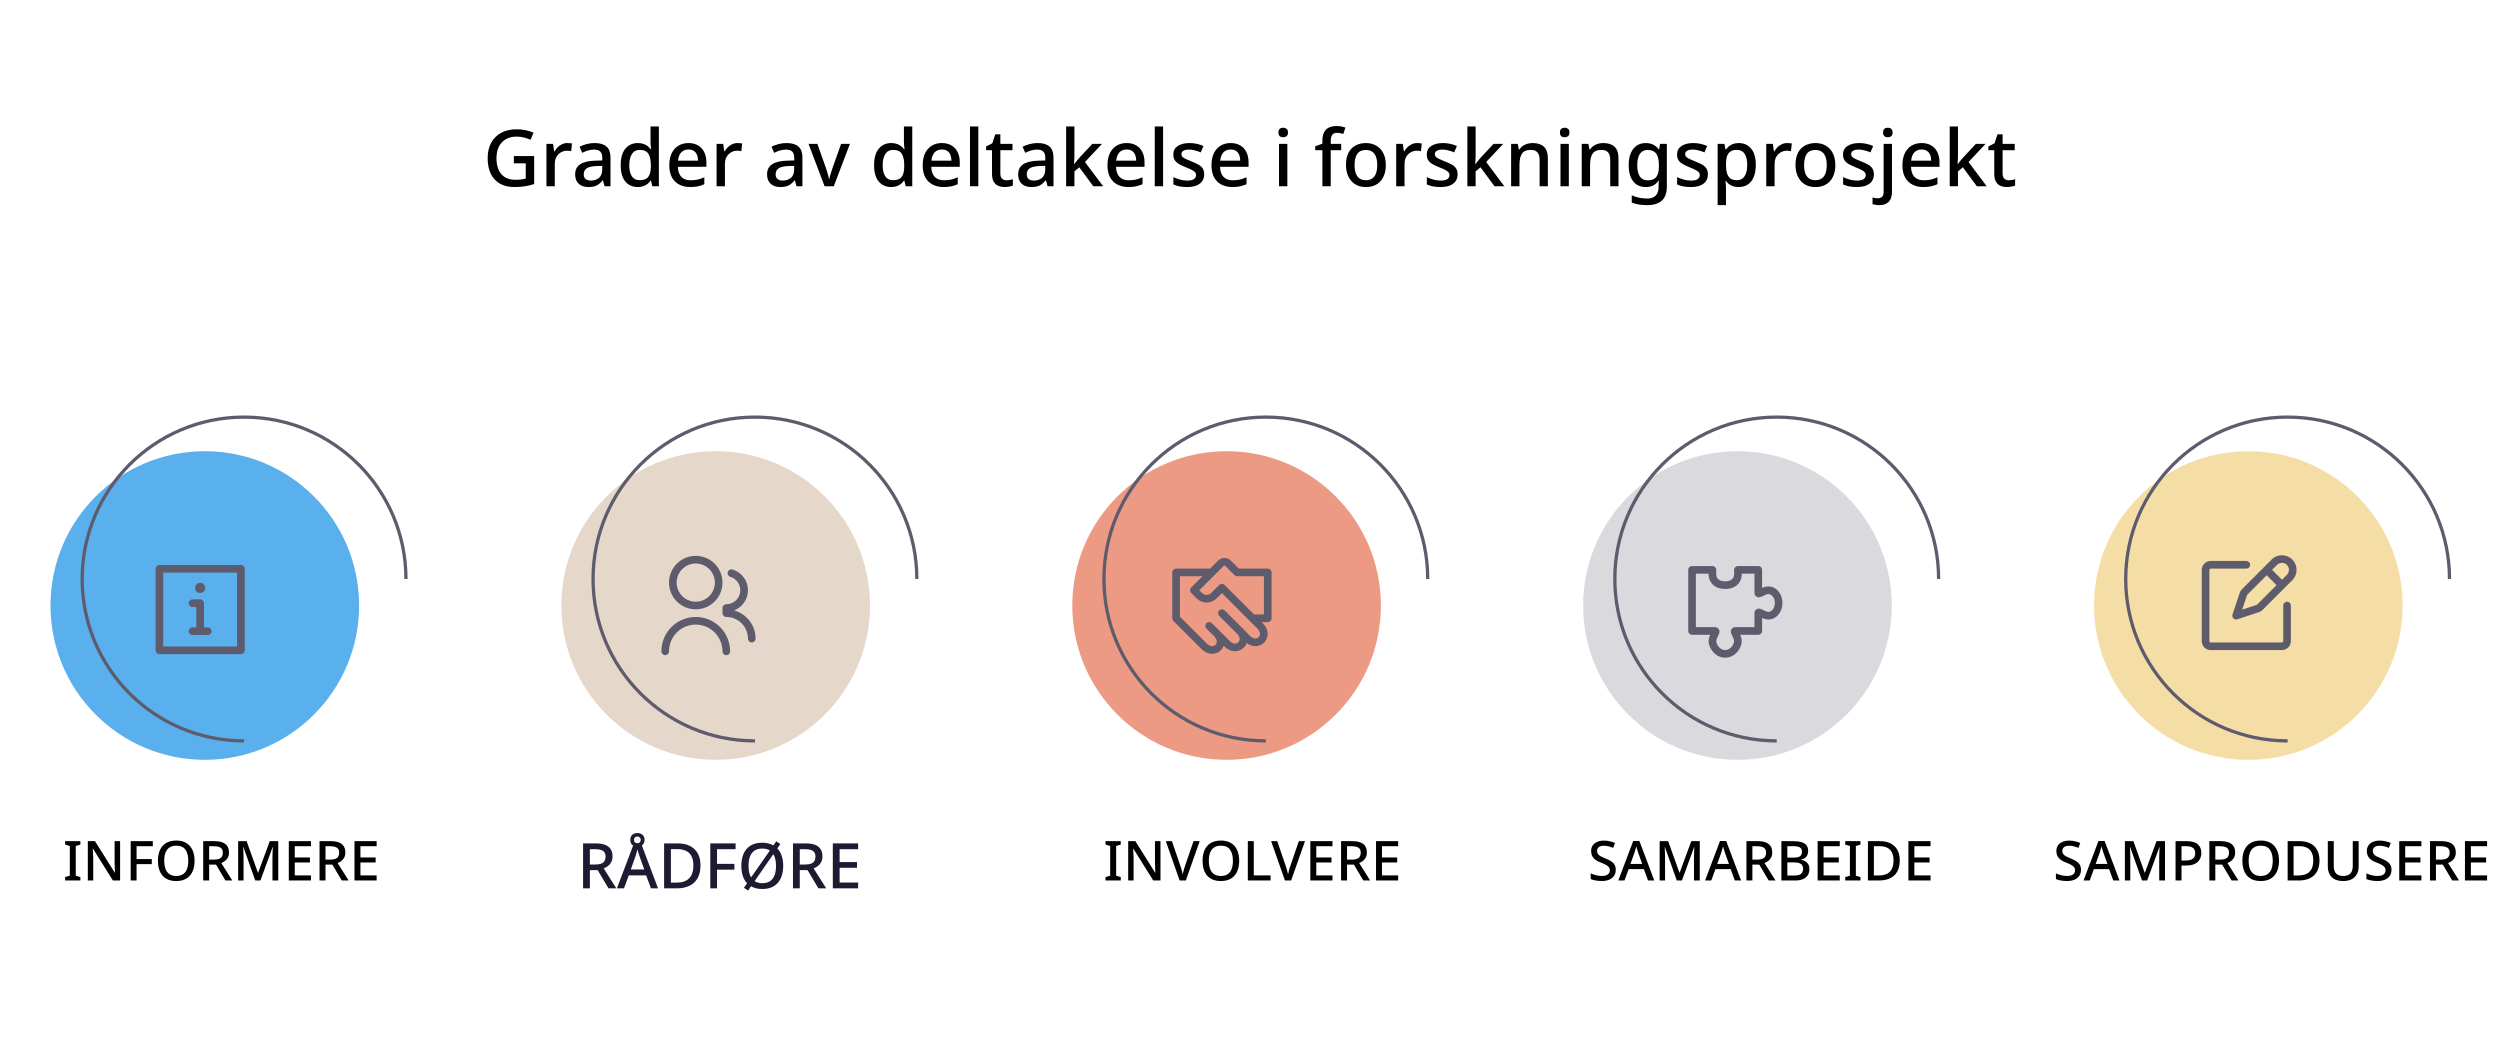 <svg width="953" height="401" viewBox="0 0 953 401" fill="none" xmlns="http://www.w3.org/2000/svg">
<path d="M195.884 59.48H203.624V70.16C202.484 70.54 201.314 70.82 200.114 71C198.934 71.2 197.584 71.3 196.064 71.3C193.884 71.3 192.034 70.86 190.514 69.98C189.014 69.1 187.864 67.84 187.064 66.2C186.284 64.56 185.894 62.59 185.894 60.29C185.894 58.05 186.334 56.11 187.214 54.47C188.094 52.83 189.354 51.56 190.994 50.66C192.654 49.74 194.664 49.28 197.024 49.28C198.204 49.28 199.334 49.4 200.414 49.64C201.494 49.86 202.494 50.17 203.414 50.57L202.244 53.27C201.504 52.93 200.674 52.65 199.754 52.43C198.854 52.19 197.904 52.07 196.904 52.07C195.324 52.07 193.954 52.41 192.794 53.09C191.654 53.75 190.774 54.7 190.154 55.94C189.554 57.16 189.254 58.62 189.254 60.32C189.254 61.92 189.504 63.34 190.004 64.58C190.504 65.82 191.294 66.79 192.374 67.49C193.454 68.19 194.864 68.54 196.604 68.54C197.184 68.54 197.694 68.52 198.134 68.48C198.574 68.42 198.974 68.36 199.334 68.3C199.714 68.22 200.074 68.15 200.414 68.09V62.27H195.884V59.48ZM216.286 54.53C216.566 54.53 216.876 54.55 217.216 54.59C217.556 54.61 217.836 54.64 218.056 54.68L217.726 57.65C217.506 57.59 217.246 57.54 216.946 57.5C216.646 57.46 216.366 57.44 216.106 57.44C215.506 57.44 214.926 57.56 214.366 57.8C213.826 58.02 213.336 58.35 212.896 58.79C212.456 59.21 212.106 59.73 211.846 60.35C211.606 60.97 211.486 61.68 211.486 62.48V71H208.306V54.83H210.826L211.246 57.71H211.366C211.706 57.13 212.116 56.6 212.596 56.12C213.076 55.64 213.626 55.26 214.246 54.98C214.866 54.68 215.546 54.53 216.286 54.53ZM226.659 54.53C228.699 54.53 230.219 54.98 231.219 55.88C232.219 56.76 232.719 58.15 232.719 60.05V71H230.469L229.839 68.75H229.719C229.259 69.33 228.779 69.81 228.279 70.19C227.799 70.57 227.239 70.85 226.599 71.03C225.979 71.21 225.219 71.3 224.319 71.3C223.359 71.3 222.489 71.13 221.709 70.79C220.949 70.43 220.349 69.89 219.909 69.17C219.469 68.43 219.249 67.51 219.249 66.41C219.249 64.77 219.869 63.52 221.109 62.66C222.369 61.8 224.279 61.33 226.839 61.25L229.599 61.16V60.26C229.599 59.06 229.329 58.22 228.789 57.74C228.249 57.26 227.489 57.02 226.509 57.02C225.669 57.02 224.869 57.14 224.109 57.38C223.349 57.62 222.629 57.91 221.949 58.25L220.929 55.94C221.689 55.54 222.559 55.21 223.539 54.95C224.539 54.67 225.579 54.53 226.659 54.53ZM227.409 63.29C225.569 63.37 224.289 63.68 223.569 64.22C222.869 64.74 222.519 65.48 222.519 66.44C222.519 67.28 222.769 67.89 223.269 68.27C223.789 68.65 224.439 68.84 225.219 68.84C226.479 68.84 227.519 68.49 228.339 67.79C229.159 67.09 229.569 66.04 229.569 64.64V63.23L227.409 63.29ZM243.09 71.3C241.15 71.3 239.58 70.6 238.38 69.2C237.2 67.8 236.61 65.72 236.61 62.96C236.61 60.18 237.21 58.08 238.41 56.66C239.61 55.24 241.19 54.53 243.15 54.53C243.97 54.53 244.68 54.64 245.28 54.86C245.9 55.06 246.43 55.34 246.87 55.7C247.33 56.06 247.72 56.46 248.04 56.9H248.22C248.18 56.62 248.13 56.22 248.07 55.7C248.01 55.16 247.98 54.68 247.98 54.26V48.2H251.16V71H248.67L248.13 68.84H247.98C247.68 69.3 247.3 69.72 246.84 70.1C246.4 70.46 245.87 70.75 245.25 70.97C244.63 71.19 243.91 71.3 243.09 71.3ZM243.84 68.69C245.4 68.69 246.5 68.26 247.14 67.4C247.78 66.52 248.1 65.21 248.1 63.47V62.99C248.1 61.09 247.79 59.64 247.17 58.64C246.57 57.64 245.45 57.14 243.81 57.14C242.51 57.14 241.53 57.67 240.87 58.73C240.21 59.77 239.88 61.2 239.88 63.02C239.88 64.84 240.21 66.24 240.87 67.22C241.53 68.2 242.52 68.69 243.84 68.69ZM262.429 54.53C263.849 54.53 265.069 54.83 266.089 55.43C267.109 56.01 267.889 56.85 268.429 57.95C268.989 59.05 269.269 60.35 269.269 61.85V63.59H258.409C258.449 65.25 258.879 66.52 259.699 67.4C260.539 68.28 261.709 68.72 263.209 68.72C264.249 68.72 265.169 68.63 265.969 68.45C266.789 68.25 267.629 67.96 268.489 67.58V70.22C267.689 70.58 266.869 70.85 266.029 71.03C265.209 71.21 264.229 71.3 263.089 71.3C261.529 71.3 260.149 70.99 258.949 70.37C257.749 69.75 256.809 68.83 256.129 67.61C255.469 66.37 255.139 64.85 255.139 63.05C255.139 61.23 255.439 59.69 256.039 58.43C256.659 57.17 257.509 56.21 258.589 55.55C259.689 54.87 260.969 54.53 262.429 54.53ZM262.429 56.99C261.289 56.99 260.369 57.36 259.669 58.1C258.989 58.84 258.589 59.89 258.469 61.25H266.089C266.089 60.41 265.959 59.67 265.699 59.03C265.439 58.39 265.039 57.89 264.499 57.53C263.959 57.17 263.269 56.99 262.429 56.99ZM281.142 54.53C281.422 54.53 281.732 54.55 282.072 54.59C282.412 54.61 282.692 54.64 282.912 54.68L282.582 57.65C282.362 57.59 282.102 57.54 281.802 57.5C281.502 57.46 281.222 57.44 280.962 57.44C280.362 57.44 279.782 57.56 279.222 57.8C278.682 58.02 278.192 58.35 277.752 58.79C277.312 59.21 276.962 59.73 276.702 60.35C276.462 60.97 276.342 61.68 276.342 62.48V71H273.162V54.83H275.682L276.102 57.71H276.222C276.562 57.13 276.972 56.6 277.452 56.12C277.932 55.64 278.482 55.26 279.102 54.98C279.722 54.68 280.402 54.53 281.142 54.53ZM299.819 54.53C301.859 54.53 303.379 54.98 304.379 55.88C305.379 56.76 305.879 58.15 305.879 60.05V71H303.629L302.999 68.75H302.879C302.419 69.33 301.939 69.81 301.439 70.19C300.959 70.57 300.399 70.85 299.759 71.03C299.139 71.21 298.379 71.3 297.479 71.3C296.519 71.3 295.649 71.13 294.869 70.79C294.109 70.43 293.509 69.89 293.069 69.17C292.629 68.43 292.409 67.51 292.409 66.41C292.409 64.77 293.029 63.52 294.269 62.66C295.529 61.8 297.439 61.33 299.999 61.25L302.759 61.16V60.26C302.759 59.06 302.489 58.22 301.949 57.74C301.409 57.26 300.649 57.02 299.669 57.02C298.829 57.02 298.029 57.14 297.269 57.38C296.509 57.62 295.789 57.91 295.109 58.25L294.089 55.94C294.849 55.54 295.719 55.21 296.699 54.95C297.699 54.67 298.739 54.53 299.819 54.53ZM300.569 63.29C298.729 63.37 297.449 63.68 296.729 64.22C296.029 64.74 295.679 65.48 295.679 66.44C295.679 67.28 295.929 67.89 296.429 68.27C296.949 68.65 297.599 68.84 298.379 68.84C299.639 68.84 300.679 68.49 301.499 67.79C302.319 67.09 302.729 66.04 302.729 64.64V63.23L300.569 63.29ZM314.331 71L308.211 54.83H311.571L314.931 64.28C315.071 64.68 315.211 65.13 315.351 65.63C315.511 66.13 315.651 66.61 315.771 67.07C315.891 67.53 315.971 67.93 316.011 68.27H316.131C316.191 67.93 316.281 67.53 316.401 67.07C316.541 66.59 316.691 66.11 316.851 65.63C317.011 65.13 317.151 64.68 317.271 64.28L320.631 54.83H323.991L317.841 71H314.331ZM339.685 71.3C337.745 71.3 336.175 70.6 334.975 69.2C333.795 67.8 333.205 65.72 333.205 62.96C333.205 60.18 333.805 58.08 335.005 56.66C336.205 55.24 337.785 54.53 339.745 54.53C340.565 54.53 341.275 54.64 341.875 54.86C342.495 55.06 343.025 55.34 343.465 55.7C343.925 56.06 344.315 56.46 344.635 56.9H344.815C344.775 56.62 344.725 56.22 344.665 55.7C344.605 55.16 344.575 54.68 344.575 54.26V48.2H347.755V71H345.265L344.725 68.84H344.575C344.275 69.3 343.895 69.72 343.435 70.1C342.995 70.46 342.465 70.75 341.845 70.97C341.225 71.19 340.505 71.3 339.685 71.3ZM340.435 68.69C341.995 68.69 343.095 68.26 343.735 67.4C344.375 66.52 344.695 65.21 344.695 63.47V62.99C344.695 61.09 344.385 59.64 343.765 58.64C343.165 57.64 342.045 57.14 340.405 57.14C339.105 57.14 338.125 57.67 337.465 58.73C336.805 59.77 336.475 61.2 336.475 63.02C336.475 64.84 336.805 66.24 337.465 67.22C338.125 68.2 339.115 68.69 340.435 68.69ZM359.023 54.53C360.443 54.53 361.663 54.83 362.683 55.43C363.703 56.01 364.483 56.85 365.023 57.95C365.583 59.05 365.863 60.35 365.863 61.85V63.59H355.003C355.043 65.25 355.473 66.52 356.293 67.4C357.133 68.28 358.303 68.72 359.803 68.72C360.843 68.72 361.763 68.63 362.563 68.45C363.383 68.25 364.223 67.96 365.083 67.58V70.22C364.283 70.58 363.463 70.85 362.623 71.03C361.803 71.21 360.823 71.3 359.683 71.3C358.123 71.3 356.743 70.99 355.543 70.37C354.343 69.75 353.403 68.83 352.723 67.61C352.063 66.37 351.733 64.85 351.733 63.05C351.733 61.23 352.033 59.69 352.633 58.43C353.253 57.17 354.103 56.21 355.183 55.55C356.283 54.87 357.563 54.53 359.023 54.53ZM359.023 56.99C357.883 56.99 356.963 57.36 356.263 58.1C355.583 58.84 355.183 59.89 355.063 61.25H362.683C362.683 60.41 362.553 59.67 362.293 59.03C362.033 58.39 361.633 57.89 361.093 57.53C360.553 57.17 359.863 56.99 359.023 56.99ZM372.936 71H369.756V48.2H372.936V71ZM383.675 68.72C384.095 68.72 384.525 68.68 384.965 68.6C385.405 68.52 385.785 68.43 386.105 68.33V70.73C385.765 70.89 385.305 71.02 384.725 71.12C384.145 71.24 383.565 71.3 382.985 71.3C382.105 71.3 381.295 71.15 380.555 70.85C379.835 70.55 379.255 70.03 378.815 69.29C378.375 68.55 378.155 67.52 378.155 66.2V57.26H375.905V55.82L378.275 54.62L379.385 51.2H381.335V54.83H385.955V57.26H381.335V66.14C381.335 67.02 381.545 67.67 381.965 68.09C382.405 68.51 382.975 68.72 383.675 68.72ZM395.534 54.53C397.574 54.53 399.094 54.98 400.094 55.88C401.094 56.76 401.594 58.15 401.594 60.05V71H399.344L398.714 68.75H398.594C398.134 69.33 397.654 69.81 397.154 70.19C396.674 70.57 396.114 70.85 395.474 71.03C394.854 71.21 394.094 71.3 393.194 71.3C392.234 71.3 391.364 71.13 390.584 70.79C389.824 70.43 389.224 69.89 388.784 69.17C388.344 68.43 388.124 67.51 388.124 66.41C388.124 64.77 388.744 63.52 389.984 62.66C391.244 61.8 393.154 61.33 395.714 61.25L398.474 61.16V60.26C398.474 59.06 398.204 58.22 397.664 57.74C397.124 57.26 396.364 57.02 395.384 57.02C394.544 57.02 393.744 57.14 392.984 57.38C392.224 57.62 391.504 57.91 390.824 58.25L389.804 55.94C390.564 55.54 391.434 55.21 392.414 54.95C393.414 54.67 394.454 54.53 395.534 54.53ZM396.284 63.29C394.444 63.37 393.164 63.68 392.444 64.22C391.744 64.74 391.394 65.48 391.394 66.44C391.394 67.28 391.644 67.89 392.144 68.27C392.664 68.65 393.314 68.84 394.094 68.84C395.354 68.84 396.394 68.49 397.214 67.79C398.034 67.09 398.444 66.04 398.444 64.64V63.23L396.284 63.29ZM409.566 59.6C409.566 60.02 409.546 60.5 409.506 61.04C409.486 61.58 409.456 62.08 409.416 62.54H409.506C409.666 62.34 409.856 62.1 410.076 61.82C410.316 61.52 410.556 61.22 410.796 60.92C411.036 60.62 411.256 60.36 411.456 60.14L416.406 54.83H420.096L413.586 61.76L420.516 71H416.766L411.426 63.77L409.566 65.33V71H406.416V48.2H409.566V59.6ZM429.459 54.53C430.879 54.53 432.099 54.83 433.119 55.43C434.139 56.01 434.919 56.85 435.459 57.95C436.019 59.05 436.299 60.35 436.299 61.85V63.59H425.439C425.479 65.25 425.909 66.52 426.729 67.4C427.569 68.28 428.739 68.72 430.239 68.72C431.279 68.72 432.199 68.63 432.999 68.45C433.819 68.25 434.659 67.96 435.519 67.58V70.22C434.719 70.58 433.899 70.85 433.059 71.03C432.239 71.21 431.259 71.3 430.119 71.3C428.559 71.3 427.179 70.99 425.979 70.37C424.779 69.75 423.839 68.83 423.159 67.61C422.499 66.37 422.169 64.85 422.169 63.05C422.169 61.23 422.469 59.69 423.069 58.43C423.689 57.17 424.539 56.21 425.619 55.55C426.719 54.87 427.999 54.53 429.459 54.53ZM429.459 56.99C428.319 56.99 427.399 57.36 426.699 58.1C426.019 58.84 425.619 59.89 425.499 61.25H433.119C433.119 60.41 432.989 59.67 432.729 59.03C432.469 58.39 432.069 57.89 431.529 57.53C430.989 57.17 430.299 56.99 429.459 56.99ZM443.372 71H440.192V48.2H443.372V71ZM459.03 66.44C459.03 67.5 458.77 68.39 458.25 69.11C457.73 69.83 456.98 70.38 456 70.76C455.02 71.12 453.84 71.3 452.46 71.3C451.32 71.3 450.34 71.21 449.52 71.03C448.72 70.87 447.98 70.63 447.3 70.31V67.52C448.02 67.86 448.85 68.17 449.79 68.45C450.73 68.71 451.65 68.84 452.55 68.84C453.75 68.84 454.61 68.65 455.13 68.27C455.67 67.89 455.94 67.38 455.94 66.74C455.94 66.38 455.84 66.06 455.64 65.78C455.44 65.48 455.06 65.18 454.5 64.88C453.96 64.56 453.16 64.2 452.1 63.8C451.08 63.38 450.21 62.97 449.49 62.57C448.77 62.15 448.22 61.66 447.84 61.1C447.46 60.52 447.27 59.78 447.27 58.88C447.27 57.48 447.83 56.41 448.95 55.67C450.09 54.91 451.59 54.53 453.45 54.53C454.43 54.53 455.35 54.63 456.21 54.83C457.09 55.01 457.94 55.29 458.76 55.67L457.71 58.1C457.25 57.88 456.77 57.7 456.27 57.56C455.79 57.4 455.3 57.27 454.8 57.17C454.32 57.07 453.82 57.02 453.3 57.02C452.34 57.02 451.61 57.17 451.11 57.47C450.61 57.77 450.36 58.19 450.36 58.73C450.36 59.11 450.47 59.44 450.69 59.72C450.93 60 451.34 60.28 451.92 60.56C452.5 60.84 453.29 61.18 454.29 61.58C455.29 61.96 456.14 62.35 456.84 62.75C457.56 63.15 458.1 63.64 458.46 64.22C458.84 64.8 459.03 65.54 459.03 66.44ZM469.107 54.53C470.527 54.53 471.747 54.83 472.767 55.43C473.787 56.01 474.567 56.85 475.107 57.95C475.667 59.05 475.947 60.35 475.947 61.85V63.59H465.087C465.127 65.25 465.557 66.52 466.377 67.4C467.217 68.28 468.387 68.72 469.887 68.72C470.927 68.72 471.847 68.63 472.647 68.45C473.467 68.25 474.307 67.96 475.167 67.58V70.22C474.367 70.58 473.547 70.85 472.707 71.03C471.887 71.21 470.907 71.3 469.767 71.3C468.207 71.3 466.827 70.99 465.627 70.37C464.427 69.75 463.487 68.83 462.807 67.61C462.147 66.37 461.817 64.85 461.817 63.05C461.817 61.23 462.117 59.69 462.717 58.43C463.337 57.17 464.187 56.21 465.267 55.55C466.367 54.87 467.647 54.53 469.107 54.53ZM469.107 56.99C467.967 56.99 467.047 57.36 466.347 58.1C465.667 58.84 465.267 59.89 465.147 61.25H472.767C472.767 60.41 472.637 59.67 472.377 59.03C472.117 58.39 471.717 57.89 471.177 57.53C470.637 57.17 469.947 56.99 469.107 56.99ZM490.738 54.83V71H487.558V54.83H490.738ZM489.178 48.68C489.658 48.68 490.078 48.82 490.438 49.1C490.798 49.38 490.978 49.85 490.978 50.51C490.978 51.15 490.798 51.62 490.438 51.92C490.078 52.2 489.658 52.34 489.178 52.34C488.658 52.34 488.218 52.2 487.858 51.92C487.518 51.62 487.348 51.15 487.348 50.51C487.348 49.85 487.518 49.38 487.858 49.1C488.218 48.82 488.658 48.68 489.178 48.68ZM511.264 57.26H507.274V71H504.094V57.26H501.364V55.76L504.094 54.77V53.75C504.094 52.37 504.304 51.27 504.724 50.45C505.164 49.61 505.784 49 506.584 48.62C507.384 48.24 508.354 48.05 509.494 48.05C510.194 48.05 510.834 48.11 511.414 48.23C511.994 48.35 512.484 48.48 512.884 48.62L512.074 51.05C511.754 50.95 511.384 50.86 510.964 50.78C510.544 50.68 510.104 50.63 509.644 50.63C508.844 50.63 508.244 50.89 507.844 51.41C507.464 51.93 507.274 52.72 507.274 53.78V54.83H511.264V57.26ZM528.272 62.9C528.272 64.24 528.092 65.43 527.732 66.47C527.372 67.51 526.862 68.39 526.202 69.11C525.542 69.83 524.742 70.38 523.802 70.76C522.862 71.12 521.802 71.3 520.622 71.3C519.542 71.3 518.542 71.12 517.622 70.76C516.702 70.38 515.902 69.83 515.222 69.11C514.562 68.39 514.042 67.51 513.662 66.47C513.282 65.43 513.092 64.23 513.092 62.87C513.092 61.09 513.392 59.58 513.992 58.34C514.612 57.1 515.492 56.16 516.632 55.52C517.792 54.86 519.152 54.53 520.712 54.53C522.192 54.53 523.492 54.86 524.612 55.52C525.752 56.16 526.642 57.1 527.282 58.34C527.942 59.58 528.272 61.1 528.272 62.9ZM516.362 62.9C516.362 64.1 516.512 65.14 516.812 66.02C517.112 66.88 517.582 67.54 518.222 68C518.862 68.46 519.682 68.69 520.682 68.69C521.682 68.69 522.502 68.46 523.142 68C523.782 67.54 524.252 66.88 524.552 66.02C524.852 65.14 525.002 64.1 525.002 62.9C525.002 61.66 524.842 60.62 524.522 59.78C524.222 58.94 523.752 58.3 523.112 57.86C522.492 57.4 521.672 57.17 520.652 57.17C519.152 57.17 518.062 57.67 517.382 58.67C516.702 59.67 516.362 61.08 516.362 62.9ZM540.208 54.53C540.488 54.53 540.798 54.55 541.138 54.59C541.478 54.61 541.758 54.64 541.978 54.68L541.648 57.65C541.428 57.59 541.168 57.54 540.868 57.5C540.568 57.46 540.288 57.44 540.028 57.44C539.428 57.44 538.848 57.56 538.288 57.8C537.748 58.02 537.258 58.35 536.818 58.79C536.378 59.21 536.028 59.73 535.768 60.35C535.528 60.97 535.408 61.68 535.408 62.48V71H532.228V54.83H534.748L535.168 57.71H535.288C535.628 57.13 536.038 56.6 536.518 56.12C536.998 55.64 537.548 55.26 538.168 54.98C538.788 54.68 539.468 54.53 540.208 54.53ZM555.637 66.44C555.637 67.5 555.377 68.39 554.857 69.11C554.337 69.83 553.587 70.38 552.607 70.76C551.627 71.12 550.447 71.3 549.067 71.3C547.927 71.3 546.947 71.21 546.127 71.03C545.327 70.87 544.587 70.63 543.907 70.31V67.52C544.627 67.86 545.457 68.17 546.397 68.45C547.337 68.71 548.257 68.84 549.157 68.84C550.357 68.84 551.217 68.65 551.737 68.27C552.277 67.89 552.547 67.38 552.547 66.74C552.547 66.38 552.447 66.06 552.247 65.78C552.047 65.48 551.667 65.18 551.107 64.88C550.567 64.56 549.767 64.2 548.707 63.8C547.687 63.38 546.817 62.97 546.097 62.57C545.377 62.15 544.827 61.66 544.447 61.1C544.067 60.52 543.877 59.78 543.877 58.88C543.877 57.48 544.437 56.41 545.557 55.67C546.697 54.91 548.197 54.53 550.057 54.53C551.037 54.53 551.957 54.63 552.817 54.83C553.697 55.01 554.547 55.29 555.367 55.67L554.317 58.1C553.857 57.88 553.377 57.7 552.877 57.56C552.397 57.4 551.907 57.27 551.407 57.17C550.927 57.07 550.427 57.02 549.907 57.02C548.947 57.02 548.217 57.17 547.717 57.47C547.217 57.77 546.967 58.19 546.967 58.73C546.967 59.11 547.077 59.44 547.297 59.72C547.537 60 547.947 60.28 548.527 60.56C549.107 60.84 549.897 61.18 550.897 61.58C551.897 61.96 552.747 62.35 553.447 62.75C554.167 63.15 554.707 63.64 555.067 64.22C555.447 64.8 555.637 65.54 555.637 66.44ZM562.504 59.6C562.504 60.02 562.484 60.5 562.444 61.04C562.424 61.58 562.394 62.08 562.354 62.54H562.444C562.604 62.34 562.794 62.1 563.014 61.82C563.254 61.52 563.494 61.22 563.734 60.92C563.974 60.62 564.194 60.36 564.394 60.14L569.344 54.83H573.034L566.524 61.76L573.454 71H569.704L564.364 63.77L562.504 65.33V71H559.354V48.2H562.504V59.6ZM584.227 54.53C586.107 54.53 587.547 55 588.547 55.94C589.547 56.88 590.047 58.39 590.047 60.47V71H586.897V60.92C586.897 59.66 586.627 58.72 586.087 58.1C585.567 57.46 584.727 57.14 583.567 57.14C581.927 57.14 580.787 57.63 580.147 58.61C579.527 59.59 579.217 61 579.217 62.84V71H576.037V54.83H578.557L579.007 56.99H579.187C579.547 56.43 579.987 55.97 580.507 55.61C581.027 55.25 581.607 54.98 582.247 54.8C582.887 54.62 583.547 54.53 584.227 54.53ZM598.038 54.83V71H594.858V54.83H598.038ZM596.478 48.68C596.958 48.68 597.378 48.82 597.738 49.1C598.098 49.38 598.278 49.85 598.278 50.51C598.278 51.15 598.098 51.62 597.738 51.92C597.378 52.2 596.958 52.34 596.478 52.34C595.958 52.34 595.518 52.2 595.158 51.92C594.818 51.62 594.648 51.15 594.648 50.51C594.648 49.85 594.818 49.38 595.158 49.1C595.518 48.82 595.958 48.68 596.478 48.68ZM611.147 54.53C613.027 54.53 614.467 55 615.467 55.94C616.467 56.88 616.967 58.39 616.967 60.47V71H613.817V60.92C613.817 59.66 613.547 58.72 613.007 58.1C612.487 57.46 611.647 57.14 610.487 57.14C608.847 57.14 607.707 57.63 607.067 58.61C606.447 59.59 606.137 61 606.137 62.84V71H602.957V54.83H605.477L605.927 56.99H606.107C606.467 56.43 606.907 55.97 607.427 55.61C607.947 55.25 608.527 54.98 609.167 54.8C609.807 54.62 610.467 54.53 611.147 54.53ZM627.358 54.53C628.398 54.53 629.338 54.73 630.178 55.13C631.018 55.53 631.728 56.14 632.308 56.96H632.458L632.818 54.83H635.398V71.21C635.398 72.73 635.128 74.01 634.588 75.05C634.048 76.09 633.218 76.87 632.098 77.39C630.998 77.93 629.608 78.2 627.928 78.2C626.768 78.2 625.698 78.12 624.718 77.96C623.738 77.8 622.838 77.55 622.018 77.21V74.42C622.598 74.7 623.208 74.93 623.848 75.11C624.488 75.31 625.168 75.45 625.888 75.53C626.608 75.63 627.348 75.68 628.108 75.68C629.428 75.68 630.448 75.3 631.168 74.54C631.888 73.8 632.248 72.75 632.248 71.39V70.85C632.248 70.59 632.258 70.25 632.278 69.83C632.298 69.39 632.318 69.07 632.338 68.87H632.218C631.658 69.71 630.968 70.33 630.148 70.73C629.348 71.11 628.418 71.3 627.358 71.3C625.318 71.3 623.718 70.57 622.558 69.11C621.418 67.63 620.848 65.58 620.848 62.96C620.848 61.2 621.108 59.7 621.628 58.46C622.148 57.2 622.888 56.23 623.848 55.55C624.828 54.87 625.998 54.53 627.358 54.53ZM628.018 57.17C627.178 57.17 626.468 57.4 625.888 57.86C625.308 58.3 624.868 58.95 624.568 59.81C624.268 60.67 624.118 61.73 624.118 62.99C624.118 64.87 624.448 66.3 625.108 67.28C625.788 68.26 626.778 68.75 628.078 68.75C628.838 68.75 629.478 68.65 629.998 68.45C630.538 68.25 630.978 67.94 631.318 67.52C631.678 67.1 631.938 66.57 632.098 65.93C632.278 65.27 632.368 64.48 632.368 63.56V62.96C632.368 61.58 632.208 60.47 631.888 59.63C631.588 58.77 631.118 58.15 630.478 57.77C629.838 57.37 629.018 57.17 628.018 57.17ZM651.047 66.44C651.047 67.5 650.787 68.39 650.267 69.11C649.747 69.83 648.997 70.38 648.017 70.76C647.037 71.12 645.857 71.3 644.477 71.3C643.337 71.3 642.357 71.21 641.537 71.03C640.737 70.87 639.997 70.63 639.317 70.31V67.52C640.037 67.86 640.867 68.17 641.807 68.45C642.747 68.71 643.667 68.84 644.567 68.84C645.767 68.84 646.627 68.65 647.147 68.27C647.687 67.89 647.957 67.38 647.957 66.74C647.957 66.38 647.857 66.06 647.657 65.78C647.457 65.48 647.077 65.18 646.517 64.88C645.977 64.56 645.177 64.2 644.117 63.8C643.097 63.38 642.227 62.97 641.507 62.57C640.787 62.15 640.237 61.66 639.857 61.1C639.477 60.52 639.287 59.78 639.287 58.88C639.287 57.48 639.847 56.41 640.967 55.67C642.107 54.91 643.607 54.53 645.467 54.53C646.447 54.53 647.367 54.63 648.227 54.83C649.107 55.01 649.957 55.29 650.777 55.67L649.727 58.1C649.267 57.88 648.787 57.7 648.287 57.56C647.807 57.4 647.317 57.27 646.817 57.17C646.337 57.07 645.837 57.02 645.317 57.02C644.357 57.02 643.627 57.17 643.127 57.47C642.627 57.77 642.377 58.19 642.377 58.73C642.377 59.11 642.487 59.44 642.707 59.72C642.947 60 643.357 60.28 643.937 60.56C644.517 60.84 645.307 61.18 646.307 61.58C647.307 61.96 648.157 62.35 648.857 62.75C649.577 63.15 650.117 63.64 650.477 64.22C650.857 64.8 651.047 65.54 651.047 66.44ZM662.833 54.53C664.773 54.53 666.333 55.23 667.513 56.63C668.713 58.03 669.313 60.12 669.313 62.9C669.313 64.72 669.043 66.26 668.503 67.52C667.963 68.78 667.203 69.73 666.223 70.37C665.243 70.99 664.103 71.3 662.803 71.3C661.983 71.3 661.263 71.2 660.643 71C660.023 70.78 659.493 70.5 659.053 70.16C658.633 69.8 658.263 69.42 657.943 69.02H657.733C657.793 69.38 657.843 69.81 657.883 70.31C657.923 70.79 657.943 71.22 657.943 71.6V78.2H654.763V54.83H657.343L657.793 56.99H657.943C658.263 56.55 658.643 56.14 659.083 55.76C659.523 55.38 660.053 55.08 660.673 54.86C661.293 54.64 662.013 54.53 662.833 54.53ZM662.083 57.14C661.083 57.14 660.283 57.34 659.683 57.74C659.083 58.12 658.643 58.7 658.363 59.48C658.103 60.24 657.963 61.21 657.943 62.39V62.87C657.943 64.11 658.073 65.17 658.333 66.05C658.593 66.91 659.023 67.57 659.623 68.03C660.243 68.47 661.083 68.69 662.143 68.69C663.043 68.69 663.773 68.45 664.333 67.97C664.913 67.47 665.343 66.78 665.623 65.9C665.903 65.02 666.043 64 666.043 62.84C666.043 61.08 665.723 59.69 665.083 58.67C664.443 57.65 663.443 57.14 662.083 57.14ZM681.272 54.53C681.552 54.53 681.862 54.55 682.202 54.59C682.542 54.61 682.822 54.64 683.042 54.68L682.712 57.65C682.492 57.59 682.232 57.54 681.932 57.5C681.632 57.46 681.352 57.44 681.092 57.44C680.492 57.44 679.912 57.56 679.352 57.8C678.812 58.02 678.322 58.35 677.882 58.79C677.442 59.21 677.092 59.73 676.832 60.35C676.592 60.97 676.472 61.68 676.472 62.48V71H673.292V54.83H675.812L676.232 57.71H676.352C676.692 57.13 677.102 56.6 677.582 56.12C678.062 55.64 678.612 55.26 679.232 54.98C679.852 54.68 680.532 54.53 681.272 54.53ZM699.625 62.9C699.625 64.24 699.445 65.43 699.085 66.47C698.725 67.51 698.215 68.39 697.555 69.11C696.895 69.83 696.095 70.38 695.155 70.76C694.215 71.12 693.155 71.3 691.975 71.3C690.895 71.3 689.895 71.12 688.975 70.76C688.055 70.38 687.255 69.83 686.575 69.11C685.915 68.39 685.395 67.51 685.015 66.47C684.635 65.43 684.445 64.23 684.445 62.87C684.445 61.09 684.745 59.58 685.345 58.34C685.965 57.1 686.845 56.16 687.985 55.52C689.145 54.86 690.505 54.53 692.065 54.53C693.545 54.53 694.845 54.86 695.965 55.52C697.105 56.16 697.995 57.1 698.635 58.34C699.295 59.58 699.625 61.1 699.625 62.9ZM687.715 62.9C687.715 64.1 687.865 65.14 688.165 66.02C688.465 66.88 688.935 67.54 689.575 68C690.215 68.46 691.035 68.69 692.035 68.69C693.035 68.69 693.855 68.46 694.495 68C695.135 67.54 695.605 66.88 695.905 66.02C696.205 65.14 696.355 64.1 696.355 62.9C696.355 61.66 696.195 60.62 695.875 59.78C695.575 58.94 695.105 58.3 694.465 57.86C693.845 57.4 693.025 57.17 692.005 57.17C690.505 57.17 689.415 57.67 688.735 58.67C688.055 59.67 687.715 61.08 687.715 62.9ZM714.321 66.44C714.321 67.5 714.061 68.39 713.541 69.11C713.021 69.83 712.271 70.38 711.291 70.76C710.311 71.12 709.131 71.3 707.751 71.3C706.611 71.3 705.631 71.21 704.811 71.03C704.011 70.87 703.271 70.63 702.591 70.31V67.52C703.311 67.86 704.141 68.17 705.081 68.45C706.021 68.71 706.941 68.84 707.841 68.84C709.041 68.84 709.901 68.65 710.421 68.27C710.961 67.89 711.231 67.38 711.231 66.74C711.231 66.38 711.131 66.06 710.931 65.78C710.731 65.48 710.351 65.18 709.791 64.88C709.251 64.56 708.451 64.2 707.391 63.8C706.371 63.38 705.501 62.97 704.781 62.57C704.061 62.15 703.511 61.66 703.131 61.1C702.751 60.52 702.561 59.78 702.561 58.88C702.561 57.48 703.121 56.41 704.241 55.67C705.381 54.91 706.881 54.53 708.741 54.53C709.721 54.53 710.641 54.63 711.501 54.83C712.381 55.01 713.231 55.29 714.051 55.67L713.001 58.1C712.541 57.88 712.061 57.7 711.561 57.56C711.081 57.4 710.591 57.27 710.091 57.17C709.611 57.07 709.111 57.02 708.591 57.02C707.631 57.02 706.901 57.17 706.401 57.47C705.901 57.77 705.651 58.19 705.651 58.73C705.651 59.11 705.761 59.44 705.981 59.72C706.221 60 706.631 60.28 707.211 60.56C707.791 60.84 708.581 61.18 709.581 61.58C710.581 61.96 711.431 62.35 712.131 62.75C712.851 63.15 713.391 63.64 713.751 64.22C714.131 64.8 714.321 65.54 714.321 66.44ZM716.327 78.2C715.827 78.2 715.367 78.16 714.947 78.08C714.507 78.02 714.127 77.94 713.807 77.84V75.29C714.127 75.37 714.447 75.44 714.767 75.5C715.087 75.56 715.447 75.59 715.847 75.59C716.467 75.59 716.987 75.41 717.407 75.05C717.827 74.71 718.037 74.05 718.037 73.07V54.83H721.217V73.22C721.217 74.22 721.047 75.09 720.707 75.83C720.367 76.59 719.837 77.17 719.117 77.57C718.417 77.99 717.487 78.2 716.327 78.2ZM717.827 50.51C717.827 49.85 717.997 49.38 718.337 49.1C718.697 48.82 719.137 48.68 719.657 48.68C720.137 48.68 720.557 48.82 720.917 49.1C721.277 49.38 721.457 49.85 721.457 50.51C721.457 51.15 721.277 51.62 720.917 51.92C720.557 52.2 720.137 52.34 719.657 52.34C719.137 52.34 718.697 52.2 718.337 51.92C717.997 51.62 717.827 51.15 717.827 50.51ZM732.496 54.53C733.916 54.53 735.136 54.83 736.156 55.43C737.176 56.01 737.956 56.85 738.496 57.95C739.056 59.05 739.336 60.35 739.336 61.85V63.59H728.476C728.516 65.25 728.946 66.52 729.766 67.4C730.606 68.28 731.776 68.72 733.276 68.72C734.316 68.72 735.236 68.63 736.036 68.45C736.856 68.25 737.696 67.96 738.556 67.58V70.22C737.756 70.58 736.936 70.85 736.096 71.03C735.276 71.21 734.296 71.3 733.156 71.3C731.596 71.3 730.216 70.99 729.016 70.37C727.816 69.75 726.876 68.83 726.196 67.61C725.536 66.37 725.206 64.85 725.206 63.05C725.206 61.23 725.506 59.69 726.106 58.43C726.726 57.17 727.576 56.21 728.656 55.55C729.756 54.87 731.036 54.53 732.496 54.53ZM732.496 56.99C731.356 56.99 730.436 57.36 729.736 58.1C729.056 58.84 728.656 59.89 728.536 61.25H736.156C736.156 60.41 736.026 59.67 735.766 59.03C735.506 58.39 735.106 57.89 734.566 57.53C734.026 57.17 733.336 56.99 732.496 56.99ZM746.379 59.6C746.379 60.02 746.359 60.5 746.319 61.04C746.299 61.58 746.269 62.08 746.229 62.54H746.319C746.479 62.34 746.669 62.1 746.889 61.82C747.129 61.52 747.369 61.22 747.609 60.92C747.849 60.62 748.069 60.36 748.269 60.14L753.219 54.83H756.909L750.399 61.76L757.329 71H753.579L748.239 63.77L746.379 65.33V71H743.229V48.2H746.379V59.6ZM765.732 68.72C766.152 68.72 766.582 68.68 767.022 68.6C767.462 68.52 767.842 68.43 768.162 68.33V70.73C767.822 70.89 767.362 71.02 766.782 71.12C766.202 71.24 765.622 71.3 765.042 71.3C764.162 71.3 763.352 71.15 762.612 70.85C761.892 70.55 761.312 70.03 760.872 69.29C760.432 68.55 760.212 67.52 760.212 66.2V57.26H757.962V55.82L760.332 54.62L761.442 51.2H763.392V54.83H768.012V57.26H763.392V66.14C763.392 67.02 763.602 67.67 764.022 68.09C764.462 68.51 765.032 68.72 765.732 68.72Z" fill="black"/>
<circle cx="78.072" cy="230.821" r="58.822" fill="#5AAFED"/>
<path d="M154.75 220.714C154.75 186.63 127.12 159 93.036 159C58.952 159 31.322 186.63 31.322 220.714C31.322 254.798 58.952 282.428 93.036 282.428" stroke="#5E5B6D" stroke-width="1.256"/>
<path d="M30.643 335.643H24.826V334.341L26.611 333.816V322.497L24.826 321.951V320.649H30.643V321.951L28.879 322.497V333.816L30.643 334.341V335.643ZM45.785 335.643H43.034L35.453 323.526H35.369C35.383 323.806 35.397 324.107 35.411 324.429C35.439 324.751 35.46 325.094 35.474 325.458C35.488 325.808 35.502 326.172 35.516 326.55C35.53 326.914 35.537 327.285 35.537 327.663V335.643H33.479V320.649H36.209L43.769 332.703H43.832C43.818 332.493 43.804 332.234 43.79 331.926C43.776 331.604 43.762 331.261 43.748 330.897C43.748 330.533 43.741 330.162 43.727 329.784C43.713 329.406 43.699 329.049 43.685 328.713V320.649H45.785V335.643ZM52.061 335.643H49.814V320.649H58.256V322.581H52.061V327.474H57.857V329.406H52.061V335.643ZM74.17 328.125C74.17 329.287 74.023 330.344 73.729 331.296C73.449 332.234 73.015 333.046 72.427 333.732C71.853 334.418 71.125 334.943 70.243 335.307C69.375 335.671 68.36 335.853 67.198 335.853C66.008 335.853 64.972 335.671 64.09 335.307C63.222 334.929 62.494 334.404 61.906 333.732C61.332 333.046 60.905 332.227 60.625 331.275C60.345 330.323 60.205 329.266 60.205 328.104C60.205 326.564 60.457 325.22 60.961 324.072C61.465 322.924 62.235 322.028 63.271 321.384C64.321 320.74 65.637 320.418 67.219 320.418C68.759 320.418 70.04 320.74 71.062 321.384C72.098 322.014 72.875 322.91 73.393 324.072C73.911 325.22 74.17 326.571 74.17 328.125ZM62.599 328.125C62.599 329.329 62.76 330.365 63.082 331.233C63.404 332.087 63.908 332.752 64.594 333.228C65.28 333.69 66.148 333.921 67.198 333.921C68.262 333.921 69.13 333.69 69.802 333.228C70.474 332.752 70.971 332.087 71.293 331.233C71.615 330.365 71.776 329.329 71.776 328.125C71.776 326.319 71.412 324.912 70.684 323.904C69.97 322.882 68.815 322.371 67.219 322.371C66.155 322.371 65.28 322.602 64.594 323.064C63.908 323.526 63.404 324.184 63.082 325.038C62.76 325.892 62.599 326.921 62.599 328.125ZM81.66 320.649C82.948 320.649 84.005 320.81 84.831 321.132C85.657 321.454 86.273 321.937 86.679 322.581C87.085 323.211 87.288 324.009 87.288 324.975C87.288 325.745 87.141 326.396 86.847 326.928C86.567 327.446 86.203 327.873 85.755 328.209C85.307 328.531 84.838 328.79 84.348 328.986L88.548 335.643H85.944L82.332 329.574H79.728V335.643H77.46V320.649H81.66ZM81.513 322.581H79.728V327.684H81.618C82.388 327.684 83.018 327.586 83.508 327.39C84.012 327.194 84.376 326.9 84.6 326.508C84.838 326.116 84.957 325.633 84.957 325.059C84.957 324.457 84.831 323.981 84.579 323.631C84.341 323.267 83.963 323.001 83.445 322.833C82.941 322.665 82.297 322.581 81.513 322.581ZM97.311 335.643L92.775 322.896H92.691C92.705 323.176 92.726 323.554 92.754 324.03C92.782 324.506 92.803 325.017 92.817 325.563C92.831 326.109 92.838 326.648 92.838 327.18V335.643H90.78V320.649H94.014L98.319 332.682H98.403L102.834 320.649H106.068V335.643H103.863V327.054C103.863 326.564 103.87 326.06 103.884 325.542C103.912 325.01 103.933 324.513 103.947 324.051C103.975 323.589 103.996 323.211 104.01 322.917H103.926L99.264 335.643H97.311ZM118.531 335.643H110.089V320.649H118.531V322.581H112.357V326.865H118.153V328.776H112.357V333.69H118.531V335.643ZM126.01 320.649C127.298 320.649 128.355 320.81 129.181 321.132C130.007 321.454 130.623 321.937 131.029 322.581C131.435 323.211 131.638 324.009 131.638 324.975C131.638 325.745 131.491 326.396 131.197 326.928C130.917 327.446 130.553 327.873 130.105 328.209C129.657 328.531 129.188 328.79 128.698 328.986L132.898 335.643H130.294L126.682 329.574H124.078V335.643H121.81V320.649H126.01ZM125.863 322.581H124.078V327.684H125.968C126.738 327.684 127.368 327.586 127.858 327.39C128.362 327.194 128.726 326.9 128.95 326.508C129.188 326.116 129.307 325.633 129.307 325.059C129.307 324.457 129.181 323.981 128.929 323.631C128.691 323.267 128.313 323.001 127.795 322.833C127.291 322.665 126.647 322.581 125.863 322.581ZM143.573 335.643H135.131V320.649H143.573V322.581H137.399V326.865H143.195V328.776H137.399V333.69H143.573V335.643Z" fill="black"/>
<path d="M91.826 215.372C92.63 215.372 93.282 216.024 93.282 216.828V247.888C93.282 248.692 92.63 249.344 91.826 249.344H60.765C59.961 249.344 59.309 248.692 59.309 247.888V216.828C59.309 216.024 59.961 215.372 60.765 215.372H91.826ZM62.221 246.432H90.37V218.284H62.221V246.432ZM76.296 228.475C77.1 228.475 77.752 229.127 77.752 229.931V239.152H79.208C80.012 239.152 80.663 239.804 80.663 240.608C80.663 241.412 80.012 242.064 79.208 242.064H73.383C72.579 242.064 71.927 241.412 71.927 240.608C71.928 239.804 72.58 239.152 73.383 239.152H74.84V231.387H73.383C72.579 231.387 71.927 230.736 71.927 229.931C71.927 229.127 72.579 228.475 73.383 228.475H76.296ZM76.296 222.167C77.368 222.167 78.237 223.035 78.237 224.107C78.237 225.179 77.368 226.048 76.296 226.049C75.224 226.049 74.354 225.179 74.354 224.107C74.355 223.035 75.224 222.167 76.296 222.167Z" fill="#5E5B6D"/>
<circle cx="272.822" cy="230.821" r="58.822" fill="#E6D7CB"/>
<path d="M349.5 220.714C349.5 186.63 321.87 159 287.786 159C253.702 159 226.072 186.63 226.072 220.714C226.072 254.798 253.702 282.428 287.786 282.428" stroke="#5E5B6D" stroke-width="1.256"/>
<path d="M227.066 321.507C228.538 321.507 229.746 321.691 230.69 322.059C231.634 322.427 232.338 322.979 232.802 323.715C233.266 324.435 233.498 325.347 233.498 326.451C233.498 327.331 233.33 328.075 232.994 328.683C232.674 329.275 232.258 329.763 231.746 330.147C231.234 330.515 230.698 330.811 230.138 331.035L234.938 338.643H231.962L227.834 331.707H224.858V338.643H222.266V321.507H227.066ZM226.898 323.715H224.858V329.547H227.018C227.898 329.547 228.618 329.435 229.178 329.211C229.754 328.987 230.17 328.651 230.426 328.203C230.698 327.755 230.834 327.203 230.834 326.547C230.834 325.859 230.69 325.315 230.402 324.915C230.13 324.499 229.698 324.195 229.106 324.003C228.53 323.811 227.794 323.715 226.898 323.715ZM248.134 338.643L246.31 333.699H239.686L237.862 338.643H235.174L241.678 321.435H244.366L250.846 338.643H248.134ZM243.862 326.619C243.814 326.443 243.726 326.179 243.598 325.827C243.486 325.459 243.374 325.091 243.262 324.723C243.15 324.339 243.062 324.027 242.998 323.787C242.918 324.107 242.822 324.459 242.71 324.843C242.614 325.211 242.518 325.555 242.422 325.875C242.326 326.179 242.246 326.427 242.182 326.619L240.454 331.443H245.59L243.862 326.619ZM242.974 322.755C242.158 322.755 241.502 322.531 241.006 322.083C240.51 321.619 240.262 320.971 240.262 320.139C240.262 319.323 240.51 318.691 241.006 318.243C241.502 317.779 242.158 317.547 242.974 317.547C243.742 317.547 244.39 317.779 244.918 318.243C245.446 318.691 245.71 319.315 245.71 320.115C245.71 320.963 245.446 321.619 244.918 322.083C244.406 322.531 243.758 322.755 242.974 322.755ZM242.974 321.435C243.342 321.435 243.646 321.323 243.886 321.099C244.126 320.859 244.246 320.539 244.246 320.139C244.246 319.755 244.118 319.451 243.862 319.227C243.622 318.987 243.326 318.867 242.974 318.867C242.606 318.867 242.294 318.987 242.038 319.227C241.798 319.451 241.678 319.755 241.678 320.139C241.678 320.539 241.79 320.859 242.014 321.099C242.238 321.323 242.558 321.435 242.974 321.435ZM267.029 329.907C267.029 331.827 266.669 333.435 265.949 334.731C265.229 336.027 264.189 337.003 262.829 337.659C261.485 338.315 259.861 338.643 257.957 338.643H253.157V321.507H258.461C260.205 321.507 261.717 321.827 262.997 322.467C264.277 323.107 265.269 324.051 265.973 325.299C266.677 326.531 267.029 328.067 267.029 329.907ZM264.317 329.979C264.317 328.539 264.085 327.355 263.621 326.427C263.157 325.499 262.469 324.811 261.557 324.363C260.661 323.915 259.573 323.691 258.293 323.691H255.749V336.459H257.837C259.997 336.459 261.613 335.915 262.685 334.827C263.773 333.739 264.317 332.123 264.317 329.979ZM273.327 338.643H270.759V321.507H280.407V323.715H273.327V329.307H279.951V331.515H273.327V338.643ZM298.558 330.051C298.558 331.379 298.39 332.587 298.054 333.675C297.734 334.747 297.238 335.675 296.566 336.459C295.91 337.243 295.078 337.843 294.07 338.259C293.078 338.675 291.918 338.883 290.59 338.883C289.726 338.883 288.934 338.795 288.214 338.619C287.51 338.443 286.87 338.187 286.294 337.851L285.166 339.483L283.582 338.427L284.782 336.699C284.046 335.915 283.494 334.963 283.126 333.843C282.774 332.707 282.598 331.435 282.598 330.027C282.598 328.267 282.886 326.731 283.462 325.419C284.038 324.107 284.918 323.083 286.102 322.347C287.302 321.611 288.806 321.243 290.614 321.243C291.43 321.243 292.19 321.331 292.894 321.507C293.598 321.683 294.238 321.931 294.814 322.251L295.894 320.691L297.478 321.747L296.302 323.403C297.054 324.171 297.614 325.123 297.982 326.259C298.366 327.379 298.558 328.643 298.558 330.051ZM295.822 330.051C295.822 329.139 295.734 328.307 295.558 327.555C295.398 326.803 295.142 326.155 294.79 325.611L287.662 335.883C288.03 336.123 288.462 336.315 288.958 336.459C289.454 336.603 289.998 336.675 290.59 336.675C291.806 336.675 292.798 336.411 293.566 335.883C294.334 335.339 294.902 334.579 295.27 333.603C295.638 332.611 295.822 331.427 295.822 330.051ZM285.334 330.051C285.334 330.947 285.414 331.771 285.574 332.523C285.734 333.259 285.982 333.907 286.318 334.467L293.47 324.219C293.102 323.979 292.678 323.795 292.198 323.667C291.718 323.539 291.19 323.475 290.614 323.475C289.398 323.475 288.398 323.739 287.614 324.267C286.83 324.795 286.254 325.547 285.886 326.523C285.518 327.499 285.334 328.675 285.334 330.051ZM307.082 321.507C308.554 321.507 309.762 321.691 310.706 322.059C311.65 322.427 312.354 322.979 312.818 323.715C313.282 324.435 313.514 325.347 313.514 326.451C313.514 327.331 313.346 328.075 313.01 328.683C312.69 329.275 312.274 329.763 311.762 330.147C311.25 330.515 310.714 330.811 310.154 331.035L314.954 338.643H311.978L307.85 331.707H304.874V338.643H302.282V321.507H307.082ZM306.914 323.715H304.874V329.547H307.034C307.914 329.547 308.634 329.435 309.194 329.211C309.77 328.987 310.186 328.651 310.442 328.203C310.714 327.755 310.85 327.203 310.85 326.547C310.85 325.859 310.706 325.315 310.418 324.915C310.146 324.499 309.714 324.195 309.122 324.003C308.546 323.811 307.81 323.715 306.914 323.715ZM327.117 338.643H317.469V321.507H327.117V323.715H320.061V328.611H326.685V330.795H320.061V336.411H327.117V338.643Z" fill="#1E1A31"/>
<path d="M265.222 235.188C268.697 235.189 272.03 236.569 274.487 239.026C276.945 241.484 278.325 244.817 278.325 248.292C278.325 249.096 277.673 249.748 276.869 249.748C276.065 249.748 275.413 249.096 275.413 248.292C275.413 245.589 274.339 242.997 272.428 241.086C270.516 239.175 267.925 238.101 265.222 238.101C262.519 238.101 259.926 239.175 258.015 241.086C256.104 242.997 255.03 245.589 255.03 248.292C255.03 249.096 254.378 249.748 253.574 249.748C252.77 249.748 252.118 249.096 252.118 248.292C252.118 244.817 253.499 241.484 255.956 239.026C258.413 236.569 261.747 235.188 265.222 235.188ZM277.415 218.068C277.645 217.298 278.455 216.86 279.226 217.089C282.633 218.103 285.12 221.258 285.12 224.997C285.12 228.497 282.94 231.487 279.865 232.687C281.7 233.198 283.392 234.176 284.763 235.547C286.856 237.64 288.031 240.479 288.031 243.439C288.031 244.243 287.38 244.895 286.576 244.896C285.772 244.896 285.12 244.244 285.12 243.439C285.12 241.251 284.25 239.153 282.703 237.605C281.156 236.058 279.057 235.189 276.869 235.189C276.483 235.189 276.113 235.036 275.84 234.763C275.567 234.49 275.413 234.119 275.413 233.733V231.792C275.413 230.988 276.065 230.336 276.869 230.336C279.818 230.336 282.208 227.945 282.208 224.997C282.208 222.581 280.602 220.537 278.396 219.88C277.625 219.651 277.186 218.839 277.415 218.068ZM265.222 211.894C270.85 211.894 275.413 216.456 275.413 222.085C275.413 227.714 270.85 232.277 265.222 232.277C259.593 232.277 255.03 227.714 255.03 222.085C255.03 216.456 259.593 211.894 265.222 211.894ZM265.222 214.806C261.201 214.806 257.942 218.065 257.941 222.085C257.941 226.105 261.201 229.365 265.222 229.365C269.242 229.365 272.501 226.105 272.501 222.085C272.501 218.065 269.242 214.806 265.222 214.806Z" fill="#5E5B6D"/>
<circle cx="467.572" cy="230.821" r="58.822" fill="#EC9A83"/>
<path d="M544.25 220.714C544.25 186.63 516.62 159 482.536 159C448.452 159 420.822 186.63 420.822 220.714C420.822 254.798 448.452 282.428 482.536 282.428" stroke="#5E5B6D" stroke-width="1.256"/>
<path d="M427.232 335.643H421.415V334.341L423.2 333.816V322.497L421.415 321.951V320.649H427.232V321.951L425.468 322.497V333.816L427.232 334.341V335.643ZM442.373 335.643H439.622L432.041 323.526H431.957C431.971 323.806 431.985 324.107 431.999 324.429C432.027 324.751 432.048 325.094 432.062 325.458C432.076 325.808 432.09 326.172 432.104 326.55C432.118 326.914 432.125 327.285 432.125 327.663V335.643H430.067V320.649H432.797L440.357 332.703H440.42C440.406 332.493 440.392 332.234 440.378 331.926C440.364 331.604 440.35 331.261 440.336 330.897C440.336 330.533 440.329 330.162 440.315 329.784C440.301 329.406 440.287 329.049 440.273 328.713V320.649H442.373V335.643ZM457.323 320.649L452.031 335.643H449.679L444.408 320.649H446.739L449.952 330.057C450.078 330.393 450.197 330.757 450.309 331.149C450.421 331.527 450.526 331.905 450.624 332.283C450.722 332.661 450.799 333.018 450.855 333.354C450.925 333.018 451.002 332.661 451.086 332.283C451.184 331.905 451.289 331.52 451.401 331.128C451.527 330.736 451.646 330.372 451.758 330.036L454.971 320.649H457.323ZM472.379 328.125C472.379 329.287 472.232 330.344 471.938 331.296C471.658 332.234 471.224 333.046 470.636 333.732C470.062 334.418 469.334 334.943 468.452 335.307C467.584 335.671 466.569 335.853 465.407 335.853C464.217 335.853 463.181 335.671 462.299 335.307C461.431 334.929 460.703 334.404 460.115 333.732C459.541 333.046 459.114 332.227 458.834 331.275C458.554 330.323 458.414 329.266 458.414 328.104C458.414 326.564 458.666 325.22 459.17 324.072C459.674 322.924 460.444 322.028 461.48 321.384C462.53 320.74 463.846 320.418 465.428 320.418C466.968 320.418 468.249 320.74 469.271 321.384C470.307 322.014 471.084 322.91 471.602 324.072C472.12 325.22 472.379 326.571 472.379 328.125ZM460.808 328.125C460.808 329.329 460.969 330.365 461.291 331.233C461.613 332.087 462.117 332.752 462.803 333.228C463.489 333.69 464.357 333.921 465.407 333.921C466.471 333.921 467.339 333.69 468.011 333.228C468.683 332.752 469.18 332.087 469.502 331.233C469.824 330.365 469.985 329.329 469.985 328.125C469.985 326.319 469.621 324.912 468.893 323.904C468.179 322.882 467.024 322.371 465.428 322.371C464.364 322.371 463.489 322.602 462.803 323.064C462.117 323.526 461.613 324.184 461.291 325.038C460.969 325.892 460.808 326.921 460.808 328.125ZM475.669 335.643V320.649H477.937V333.69H484.342V335.643H475.669ZM497.469 320.649L492.177 335.643H489.825L484.554 320.649H486.885L490.098 330.057C490.224 330.393 490.343 330.757 490.455 331.149C490.567 331.527 490.672 331.905 490.77 332.283C490.868 332.661 490.945 333.018 491.001 333.354C491.071 333.018 491.148 332.661 491.232 332.283C491.33 331.905 491.435 331.52 491.547 331.128C491.673 330.736 491.792 330.372 491.904 330.036L495.117 320.649H497.469ZM507.942 335.643H499.5V320.649H507.942V322.581H501.768V326.865H507.564V328.776H501.768V333.69H507.942V335.643ZM515.421 320.649C516.709 320.649 517.766 320.81 518.592 321.132C519.418 321.454 520.034 321.937 520.44 322.581C520.846 323.211 521.049 324.009 521.049 324.975C521.049 325.745 520.902 326.396 520.608 326.928C520.328 327.446 519.964 327.873 519.516 328.209C519.068 328.531 518.599 328.79 518.109 328.986L522.309 335.643H519.705L516.093 329.574H513.489V335.643H511.221V320.649H515.421ZM515.274 322.581H513.489V327.684H515.379C516.149 327.684 516.779 327.586 517.269 327.39C517.773 327.194 518.137 326.9 518.361 326.508C518.599 326.116 518.718 325.633 518.718 325.059C518.718 324.457 518.592 323.981 518.34 323.631C518.102 323.267 517.724 323.001 517.206 322.833C516.702 322.665 516.058 322.581 515.274 322.581ZM532.984 335.643H524.542V320.649H532.984V322.581H526.81V326.865H532.606V328.776H526.81V333.69H532.984V335.643Z" fill="black"/>
<path d="M464.364 213.693C465.691 212.366 467.841 212.366 469.168 213.693L472.223 216.746H483.267C484.071 216.746 484.723 217.398 484.723 218.202V235.674C484.723 236.478 484.071 237.13 483.267 237.13H480.958L481.385 237.557C482.576 238.748 483.192 240.117 483.236 241.482C483.28 242.836 482.753 244.072 481.87 244.954C480.987 245.837 479.751 246.363 478.397 246.32C477.309 246.284 476.217 245.886 475.216 245.121C474.982 245.796 474.599 246.401 474.104 246.896C473.222 247.778 471.986 248.305 470.632 248.261C469.268 248.217 467.898 247.601 466.707 246.41L466.456 246.158C466.221 246.806 465.847 247.387 465.369 247.865C464.486 248.748 463.251 249.275 461.896 249.232C460.532 249.188 459.163 248.571 457.972 247.38L447.294 236.703C447.021 236.43 446.868 236.06 446.868 235.674V218.202C446.868 217.398 447.52 216.746 448.324 216.746H461.31L464.364 213.693ZM449.78 235.071L460.03 245.322C460.781 246.072 461.474 246.305 461.99 246.322C462.517 246.338 462.979 246.137 463.31 245.807C463.64 245.477 463.841 245.014 463.824 244.488C463.808 243.971 463.574 243.278 462.824 242.528L459.913 239.615C459.345 239.047 459.345 238.125 459.913 237.557C460.482 236.988 461.403 236.988 461.972 237.557L468.767 244.351C469.517 245.101 470.209 245.334 470.726 245.351C471.252 245.368 471.715 245.167 472.046 244.836C472.376 244.506 472.577 244.043 472.561 243.517C472.544 243.001 472.311 242.307 471.561 241.557L464.766 234.762C464.197 234.193 464.197 233.272 464.766 232.703C465.334 232.135 466.257 232.135 466.825 232.703L476.531 242.409C477.281 243.16 477.975 243.393 478.491 243.409C479.018 243.426 479.48 243.225 479.811 242.895C480.141 242.564 480.342 242.102 480.325 241.575C480.309 241.059 480.075 240.366 479.325 239.615L465.796 226.085L463.746 228.134C461.661 230.219 458.281 230.219 456.196 228.134L454.089 226.027C453.52 225.458 453.52 224.536 454.089 223.967L458.397 219.658H449.78V235.071ZM467.109 215.751C466.92 215.562 466.612 215.562 466.423 215.751L457.178 224.997L458.256 226.075C459.204 227.023 460.74 227.023 461.688 226.075L464.766 222.996C465.334 222.428 466.257 222.428 466.825 222.996L478.046 234.218H481.811V219.658H471.619C471.233 219.658 470.863 219.505 470.59 219.232L467.109 215.751Z" fill="#5E5B6D"/>
<circle cx="662.322" cy="230.821" r="58.822" fill="#DAD9DD"/>
<path d="M739 220.714C739 186.63 711.37 159 677.286 159C643.202 159 615.572 186.63 615.572 220.714C615.572 254.798 643.202 282.428 677.286 282.428" stroke="#5E5B6D" stroke-width="1.256"/>
<path d="M615.924 331.59C615.924 332.486 615.707 333.249 615.273 333.879C614.839 334.509 614.216 334.999 613.404 335.349C612.592 335.685 611.626 335.853 610.506 335.853C609.96 335.853 609.435 335.818 608.931 335.748C608.427 335.692 607.958 335.608 607.524 335.496C607.09 335.384 606.705 335.244 606.369 335.076V332.934C606.929 333.186 607.587 333.417 608.343 333.627C609.099 333.823 609.869 333.921 610.653 333.921C611.325 333.921 611.885 333.83 612.333 333.648C612.781 333.466 613.117 333.214 613.341 332.892C613.565 332.57 613.677 332.192 613.677 331.758C613.677 331.296 613.558 330.911 613.32 330.603C613.096 330.281 612.739 329.987 612.249 329.721C611.773 329.441 611.129 329.147 610.317 328.839C609.757 328.629 609.246 328.398 608.784 328.146C608.336 327.88 607.937 327.572 607.587 327.222C607.251 326.872 606.992 326.466 606.81 326.004C606.628 325.542 606.537 325.003 606.537 324.387C606.537 323.561 606.74 322.854 607.146 322.266C607.566 321.678 608.14 321.23 608.868 320.922C609.596 320.6 610.443 320.439 611.409 320.439C612.221 320.439 612.97 320.523 613.656 320.691C614.356 320.845 615.021 321.062 615.651 321.342L614.937 323.211C614.363 322.973 613.782 322.777 613.194 322.623C612.606 322.469 611.99 322.392 611.346 322.392C610.786 322.392 610.317 322.476 609.939 322.644C609.561 322.812 609.274 323.043 609.078 323.337C608.896 323.631 608.805 323.974 608.805 324.366C608.805 324.828 608.91 325.213 609.12 325.521C609.33 325.829 609.666 326.116 610.128 326.382C610.59 326.634 611.199 326.914 611.955 327.222C612.795 327.544 613.509 327.894 614.097 328.272C614.699 328.65 615.154 329.105 615.462 329.637C615.77 330.155 615.924 330.806 615.924 331.59ZM628.237 335.643L626.641 331.317H620.845L619.249 335.643H616.897L622.588 320.586H624.94L630.61 335.643H628.237ZM624.499 325.122C624.457 324.968 624.38 324.737 624.268 324.429C624.17 324.107 624.072 323.785 623.974 323.463C623.876 323.127 623.799 322.854 623.743 322.644C623.673 322.924 623.589 323.232 623.491 323.568C623.407 323.89 623.323 324.191 623.239 324.471C623.155 324.737 623.085 324.954 623.029 325.122L621.517 329.343H626.011L624.499 325.122ZM639.194 335.643L634.658 322.896H634.574C634.588 323.176 634.609 323.554 634.637 324.03C634.665 324.506 634.686 325.017 634.7 325.563C634.714 326.109 634.721 326.648 634.721 327.18V335.643H632.663V320.649H635.897L640.202 332.682H640.286L644.717 320.649H647.951V335.643H645.746V327.054C645.746 326.564 645.753 326.06 645.767 325.542C645.795 325.01 645.816 324.513 645.83 324.051C645.858 323.589 645.879 323.211 645.893 322.917H645.809L641.147 335.643H639.194ZM661.317 335.643L659.721 331.317H653.925L652.329 335.643H649.977L655.668 320.586H658.02L663.69 335.643H661.317ZM657.579 325.122C657.537 324.968 657.46 324.737 657.348 324.429C657.25 324.107 657.152 323.785 657.054 323.463C656.956 323.127 656.879 322.854 656.823 322.644C656.753 322.924 656.669 323.232 656.571 323.568C656.487 323.89 656.403 324.191 656.319 324.471C656.235 324.737 656.165 324.954 656.109 325.122L654.597 329.343H659.091L657.579 325.122ZM669.944 320.649C671.232 320.649 672.289 320.81 673.115 321.132C673.941 321.454 674.557 321.937 674.963 322.581C675.369 323.211 675.572 324.009 675.572 324.975C675.572 325.745 675.425 326.396 675.131 326.928C674.851 327.446 674.487 327.873 674.039 328.209C673.591 328.531 673.122 328.79 672.632 328.986L676.832 335.643H674.228L670.616 329.574H668.012V335.643H665.744V320.649H669.944ZM669.797 322.581H668.012V327.684H669.902C670.672 327.684 671.302 327.586 671.792 327.39C672.296 327.194 672.66 326.9 672.884 326.508C673.122 326.116 673.241 325.633 673.241 325.059C673.241 324.457 673.115 323.981 672.863 323.631C672.625 323.267 672.247 323.001 671.729 322.833C671.225 322.665 670.581 322.581 669.797 322.581ZM683.453 320.649C684.727 320.649 685.791 320.768 686.645 321.006C687.513 321.244 688.164 321.643 688.598 322.203C689.046 322.749 689.27 323.477 689.27 324.387C689.27 324.975 689.165 325.5 688.955 325.962C688.745 326.41 688.437 326.788 688.031 327.096C687.639 327.39 687.149 327.586 686.561 327.684V327.789C687.163 327.887 687.702 328.069 688.178 328.335C688.654 328.587 689.032 328.958 689.312 329.448C689.592 329.938 689.732 330.575 689.732 331.359C689.732 332.269 689.515 333.046 689.081 333.69C688.661 334.32 688.052 334.803 687.254 335.139C686.47 335.475 685.532 335.643 684.44 335.643H679.064V320.649H683.453ZM683.831 326.907C685.007 326.907 685.812 326.718 686.246 326.34C686.694 325.962 686.918 325.402 686.918 324.66C686.918 323.904 686.652 323.365 686.12 323.043C685.588 322.721 684.741 322.56 683.579 322.56H681.332V326.907H683.831ZM681.332 328.755V333.753H684.083C685.301 333.753 686.148 333.515 686.624 333.039C687.1 332.563 687.338 331.933 687.338 331.149C687.338 330.673 687.233 330.253 687.023 329.889C686.813 329.525 686.456 329.245 685.952 329.049C685.462 328.853 684.79 328.755 683.936 328.755H681.332ZM701.319 335.643H692.877V320.649H701.319V322.581H695.145V326.865H700.941V328.776H695.145V333.69H701.319V335.643ZM709.218 335.643H703.401V334.341L705.186 333.816V322.497L703.401 321.951V320.649H709.218V321.951L707.454 322.497V333.816L709.218 334.341V335.643ZM724.191 327.999C724.191 329.679 723.876 331.086 723.246 332.22C722.616 333.354 721.706 334.208 720.516 334.782C719.34 335.356 717.919 335.643 716.253 335.643H712.053V320.649H716.694C718.22 320.649 719.543 320.929 720.663 321.489C721.783 322.049 722.651 322.875 723.267 323.967C723.883 325.045 724.191 326.389 724.191 327.999ZM721.818 328.062C721.818 326.802 721.615 325.766 721.209 324.954C720.803 324.142 720.201 323.54 719.403 323.148C718.619 322.756 717.667 322.56 716.547 322.56H714.321V333.732H716.148C718.038 333.732 719.452 333.256 720.39 332.304C721.342 331.352 721.818 329.938 721.818 328.062ZM735.928 335.643H727.486V320.649H735.928V322.581H729.754V326.865H735.55V328.776H729.754V333.69H735.928V335.643Z" fill="black"/>
<path d="M652.78 215.776C653.584 215.776 654.236 216.428 654.236 217.232V219.157C654.236 219.166 654.238 219.184 654.24 219.21C654.245 219.268 654.256 219.363 654.281 219.483C654.332 219.726 654.432 220.04 654.622 220.343C654.944 220.858 655.673 221.6 657.634 221.6C659.594 221.6 660.323 220.858 660.645 220.343C660.835 220.04 660.934 219.726 660.985 219.483C661.01 219.363 661.022 219.268 661.027 219.21C661.029 219.184 661.031 219.166 661.031 219.157V217.232C661.031 216.428 661.683 215.776 662.487 215.776H670.252C671.056 215.776 671.708 216.428 671.708 217.232V224.117C672.38 223.827 673.238 223.541 674.135 223.541C677.082 223.541 679.473 226.353 679.473 229.85C679.473 233.347 677.082 236.159 674.135 236.159C673.238 236.159 672.38 235.873 671.708 235.582V240.526C671.708 241.33 671.056 241.983 670.252 241.983H663.366C663.657 242.655 663.943 243.513 663.943 244.409C663.943 245.803 663.279 247.344 662.248 248.523C661.193 249.728 659.606 250.719 657.634 250.719C655.661 250.719 654.074 249.728 653.019 248.523C651.988 247.344 651.324 245.803 651.324 244.409C651.324 243.513 651.61 242.655 651.901 241.983H645.015C644.211 241.983 643.56 241.331 643.559 240.528V217.232C643.559 216.428 644.211 215.776 645.015 215.776H652.78ZM646.471 239.072H653.751C654.053 239.072 654.735 239.143 655.18 239.78C655.582 240.353 655.476 240.96 655.432 241.166C655.376 241.428 655.275 241.672 655.199 241.84C655.12 242.016 655.024 242.206 654.939 242.376L654.931 242.392C654.535 243.184 654.236 243.843 654.236 244.409C654.236 244.958 654.543 245.843 655.211 246.606C655.854 247.341 656.694 247.807 657.634 247.807C658.573 247.807 659.413 247.341 660.056 246.606C660.724 245.843 661.031 244.958 661.031 244.409C661.031 243.843 660.731 243.184 660.335 242.392L660.328 242.376C660.243 242.206 660.147 242.016 660.068 241.84C659.993 241.672 659.891 241.428 659.835 241.166C659.791 240.96 659.685 240.353 660.087 239.78C660.532 239.143 661.214 239.072 661.516 239.072L668.796 239.07V233.733C668.796 233.43 668.867 232.749 669.504 232.303C670.077 231.901 670.684 232.007 670.89 232.051C671.152 232.107 671.396 232.209 671.564 232.284C671.74 232.363 671.93 232.459 672.1 232.544L672.116 232.552C672.909 232.948 673.568 233.247 674.135 233.247C675.069 233.247 676.561 232.176 676.561 229.85C676.561 227.524 675.069 226.452 674.135 226.452C673.568 226.452 672.909 226.752 672.116 227.149L672.1 227.156C671.93 227.242 671.74 227.336 671.564 227.415C671.396 227.491 671.152 227.593 670.89 227.649C670.684 227.693 670.077 227.798 669.504 227.397C668.867 226.951 668.796 226.27 668.796 225.967V218.688H663.943V219.181L663.942 219.191V219.213C663.942 219.231 663.941 219.253 663.94 219.278C663.938 219.327 663.934 219.392 663.927 219.469C663.914 219.623 663.888 219.832 663.837 220.076C663.736 220.561 663.532 221.219 663.115 221.886C662.224 223.312 660.526 224.512 657.634 224.512C654.741 224.512 653.044 223.312 652.152 221.886C651.735 221.219 651.531 220.561 651.43 220.076C651.379 219.832 651.353 219.623 651.34 219.469C651.333 219.392 651.329 219.327 651.327 219.278C651.326 219.253 651.325 219.231 651.325 219.213L651.324 219.191V219.177C651.324 219.176 651.324 219.173 652.78 219.173H651.324V218.688H646.471V239.072Z" fill="#5E5B6D"/>
<circle cx="857.072" cy="230.821" r="58.822" fill="#F5DDA6"/>
<path d="M933.75 220.714C933.75 186.63 906.12 159 872.036 159C837.952 159 810.322 186.63 810.322 220.714C810.322 254.798 837.952 282.428 872.036 282.428" stroke="#5E5B6D" stroke-width="1.256"/>
<path d="M793.273 331.59C793.273 332.486 793.056 333.249 792.622 333.879C792.188 334.509 791.565 334.999 790.753 335.349C789.941 335.685 788.975 335.853 787.855 335.853C787.309 335.853 786.784 335.818 786.28 335.748C785.776 335.692 785.307 335.608 784.873 335.496C784.439 335.384 784.054 335.244 783.718 335.076V332.934C784.278 333.186 784.936 333.417 785.692 333.627C786.448 333.823 787.218 333.921 788.002 333.921C788.674 333.921 789.234 333.83 789.682 333.648C790.13 333.466 790.466 333.214 790.69 332.892C790.914 332.57 791.026 332.192 791.026 331.758C791.026 331.296 790.907 330.911 790.669 330.603C790.445 330.281 790.088 329.987 789.598 329.721C789.122 329.441 788.478 329.147 787.666 328.839C787.106 328.629 786.595 328.398 786.133 328.146C785.685 327.88 785.286 327.572 784.936 327.222C784.6 326.872 784.341 326.466 784.159 326.004C783.977 325.542 783.886 325.003 783.886 324.387C783.886 323.561 784.089 322.854 784.495 322.266C784.915 321.678 785.489 321.23 786.217 320.922C786.945 320.6 787.792 320.439 788.758 320.439C789.57 320.439 790.319 320.523 791.005 320.691C791.705 320.845 792.37 321.062 793 321.342L792.286 323.211C791.712 322.973 791.131 322.777 790.543 322.623C789.955 322.469 789.339 322.392 788.695 322.392C788.135 322.392 787.666 322.476 787.288 322.644C786.91 322.812 786.623 323.043 786.427 323.337C786.245 323.631 786.154 323.974 786.154 324.366C786.154 324.828 786.259 325.213 786.469 325.521C786.679 325.829 787.015 326.116 787.477 326.382C787.939 326.634 788.548 326.914 789.304 327.222C790.144 327.544 790.858 327.894 791.446 328.272C792.048 328.65 792.503 329.105 792.811 329.637C793.119 330.155 793.273 330.806 793.273 331.59ZM805.585 335.643L803.989 331.317H798.193L796.597 335.643H794.245L799.936 320.586H802.288L807.958 335.643H805.585ZM801.847 325.122C801.805 324.968 801.728 324.737 801.616 324.429C801.518 324.107 801.42 323.785 801.322 323.463C801.224 323.127 801.147 322.854 801.091 322.644C801.021 322.924 800.937 323.232 800.839 323.568C800.755 323.89 800.671 324.191 800.587 324.471C800.503 324.737 800.433 324.954 800.377 325.122L798.865 329.343H803.359L801.847 325.122ZM816.543 335.643L812.007 322.896H811.923C811.937 323.176 811.958 323.554 811.986 324.03C812.014 324.506 812.035 325.017 812.049 325.563C812.063 326.109 812.07 326.648 812.07 327.18V335.643H810.012V320.649H813.246L817.551 332.682H817.635L822.066 320.649H825.3V335.643H823.095V327.054C823.095 326.564 823.102 326.06 823.116 325.542C823.144 325.01 823.165 324.513 823.179 324.051C823.207 323.589 823.228 323.211 823.242 322.917H823.158L818.496 335.643H816.543ZM833.521 320.649C835.481 320.649 836.909 321.048 837.805 321.846C838.701 322.63 839.149 323.729 839.149 325.143C839.149 325.773 839.044 326.375 838.834 326.949C838.638 327.523 838.309 328.041 837.847 328.503C837.385 328.951 836.769 329.308 835.999 329.574C835.243 329.826 834.312 329.952 833.206 329.952H831.589V335.643H829.321V320.649H833.521ZM833.353 322.56H831.589V328.041H832.954C833.808 328.041 834.522 327.95 835.096 327.768C835.67 327.572 836.097 327.271 836.377 326.865C836.671 326.445 836.818 325.899 836.818 325.227C836.818 324.331 836.538 323.666 835.978 323.232C835.432 322.784 834.557 322.56 833.353 322.56ZM846.41 320.649C847.698 320.649 848.755 320.81 849.581 321.132C850.407 321.454 851.023 321.937 851.429 322.581C851.835 323.211 852.038 324.009 852.038 324.975C852.038 325.745 851.891 326.396 851.597 326.928C851.317 327.446 850.953 327.873 850.505 328.209C850.057 328.531 849.588 328.79 849.098 328.986L853.298 335.643H850.694L847.082 329.574H844.478V335.643H842.21V320.649H846.41ZM846.263 322.581H844.478V327.684H846.368C847.138 327.684 847.768 327.586 848.258 327.39C848.762 327.194 849.126 326.9 849.35 326.508C849.588 326.116 849.707 325.633 849.707 325.059C849.707 324.457 849.581 323.981 849.329 323.631C849.091 323.267 848.713 323.001 848.195 322.833C847.691 322.665 847.047 322.581 846.263 322.581ZM868.761 328.125C868.761 329.287 868.614 330.344 868.32 331.296C868.04 332.234 867.606 333.046 867.018 333.732C866.444 334.418 865.716 334.943 864.834 335.307C863.966 335.671 862.951 335.853 861.789 335.853C860.599 335.853 859.563 335.671 858.681 335.307C857.813 334.929 857.085 334.404 856.497 333.732C855.923 333.046 855.496 332.227 855.216 331.275C854.936 330.323 854.796 329.266 854.796 328.104C854.796 326.564 855.048 325.22 855.552 324.072C856.056 322.924 856.826 322.028 857.862 321.384C858.912 320.74 860.228 320.418 861.81 320.418C863.35 320.418 864.631 320.74 865.653 321.384C866.689 322.014 867.466 322.91 867.984 324.072C868.502 325.22 868.761 326.571 868.761 328.125ZM857.19 328.125C857.19 329.329 857.351 330.365 857.673 331.233C857.995 332.087 858.499 332.752 859.185 333.228C859.871 333.69 860.739 333.921 861.789 333.921C862.853 333.921 863.721 333.69 864.393 333.228C865.065 332.752 865.562 332.087 865.884 331.233C866.206 330.365 866.367 329.329 866.367 328.125C866.367 326.319 866.003 324.912 865.275 323.904C864.561 322.882 863.406 322.371 861.81 322.371C860.746 322.371 859.871 322.602 859.185 323.064C858.499 323.526 857.995 324.184 857.673 325.038C857.351 325.892 857.19 326.921 857.19 328.125ZM884.189 327.999C884.189 329.679 883.874 331.086 883.244 332.22C882.614 333.354 881.704 334.208 880.514 334.782C879.338 335.356 877.917 335.643 876.251 335.643H872.051V320.649H876.692C878.218 320.649 879.541 320.929 880.661 321.489C881.781 322.049 882.649 322.875 883.265 323.967C883.881 325.045 884.189 326.389 884.189 327.999ZM881.816 328.062C881.816 326.802 881.613 325.766 881.207 324.954C880.801 324.142 880.199 323.54 879.401 323.148C878.617 322.756 877.665 322.56 876.545 322.56H874.319V333.732H876.146C878.036 333.732 879.45 333.256 880.388 332.304C881.34 331.352 881.816 329.938 881.816 328.062ZM899.118 330.351C899.118 331.387 898.901 332.325 898.467 333.165C898.047 333.991 897.396 334.649 896.514 335.139C895.632 335.615 894.519 335.853 893.175 335.853C891.271 335.853 889.822 335.349 888.828 334.341C887.848 333.319 887.358 331.975 887.358 330.309V320.649H889.626V330.204C889.626 331.436 889.927 332.367 890.529 332.997C891.131 333.613 892.048 333.921 893.28 333.921C894.12 333.921 894.806 333.767 895.338 333.459C895.87 333.151 896.255 332.724 896.493 332.178C896.745 331.618 896.871 330.953 896.871 330.183V320.649H899.118V330.351ZM911.629 331.59C911.629 332.486 911.412 333.249 910.978 333.879C910.544 334.509 909.921 334.999 909.109 335.349C908.297 335.685 907.331 335.853 906.211 335.853C905.665 335.853 905.14 335.818 904.636 335.748C904.132 335.692 903.663 335.608 903.229 335.496C902.795 335.384 902.41 335.244 902.074 335.076V332.934C902.634 333.186 903.292 333.417 904.048 333.627C904.804 333.823 905.574 333.921 906.358 333.921C907.03 333.921 907.59 333.83 908.038 333.648C908.486 333.466 908.822 333.214 909.046 332.892C909.27 332.57 909.382 332.192 909.382 331.758C909.382 331.296 909.263 330.911 909.025 330.603C908.801 330.281 908.444 329.987 907.954 329.721C907.478 329.441 906.834 329.147 906.022 328.839C905.462 328.629 904.951 328.398 904.489 328.146C904.041 327.88 903.642 327.572 903.292 327.222C902.956 326.872 902.697 326.466 902.515 326.004C902.333 325.542 902.242 325.003 902.242 324.387C902.242 323.561 902.445 322.854 902.851 322.266C903.271 321.678 903.845 321.23 904.573 320.922C905.301 320.6 906.148 320.439 907.114 320.439C907.926 320.439 908.675 320.523 909.361 320.691C910.061 320.845 910.726 321.062 911.356 321.342L910.642 323.211C910.068 322.973 909.487 322.777 908.899 322.623C908.311 322.469 907.695 322.392 907.051 322.392C906.491 322.392 906.022 322.476 905.644 322.644C905.266 322.812 904.979 323.043 904.783 323.337C904.601 323.631 904.51 323.974 904.51 324.366C904.51 324.828 904.615 325.213 904.825 325.521C905.035 325.829 905.371 326.116 905.833 326.382C906.295 326.634 906.904 326.914 907.66 327.222C908.5 327.544 909.214 327.894 909.802 328.272C910.404 328.65 910.859 329.105 911.167 329.637C911.475 330.155 911.629 330.806 911.629 331.59ZM923.038 335.643H914.596V320.649H923.038V322.581H916.864V326.865H922.66V328.776H916.864V333.69H923.038V335.643ZM930.517 320.649C931.805 320.649 932.862 320.81 933.688 321.132C934.514 321.454 935.13 321.937 935.536 322.581C935.942 323.211 936.145 324.009 936.145 324.975C936.145 325.745 935.998 326.396 935.704 326.928C935.424 327.446 935.06 327.873 934.612 328.209C934.164 328.531 933.695 328.79 933.205 328.986L937.405 335.643H934.801L931.189 329.574H928.585V335.643H926.317V320.649H930.517ZM930.37 322.581H928.585V327.684H930.475C931.245 327.684 931.875 327.586 932.365 327.39C932.869 327.194 933.233 326.9 933.457 326.508C933.695 326.116 933.814 325.633 933.814 325.059C933.814 324.457 933.688 323.981 933.436 323.631C933.198 323.267 932.82 323.001 932.302 322.833C931.798 322.665 931.154 322.581 930.37 322.581ZM948.08 335.643H939.638V320.649H948.08V322.581H941.906V326.865H947.702V328.776H941.906V333.69H948.08V335.643Z" fill="black"/>
<path d="M856.296 213.835C857.1 213.835 857.752 214.487 857.752 215.291C857.752 216.095 857.1 216.747 856.296 216.747H842.707C842.439 216.747 842.221 216.964 842.221 217.232V244.41C842.221 244.678 842.439 244.895 842.707 244.895H869.885C870.153 244.895 870.37 244.678 870.37 244.41V230.821C870.37 230.017 871.022 229.365 871.826 229.365C872.63 229.365 873.282 230.017 873.282 230.821V244.41C873.282 246.286 871.761 247.807 869.885 247.807H842.707C840.831 247.807 839.309 246.286 839.309 244.41V217.232C839.309 215.356 840.831 213.835 842.707 213.835H856.296ZM865.943 213.291C868.12 211.114 871.649 211.114 873.826 213.291C876.003 215.467 876.003 218.997 873.826 221.173L862.502 232.497C862.129 232.87 861.675 233.151 861.175 233.318L852.873 236.085C852.35 236.259 851.773 236.123 851.384 235.733C850.994 235.343 850.858 234.766 851.032 234.243L853.799 225.942C853.965 225.442 854.246 224.987 854.619 224.614L865.943 213.291ZM856.678 226.673C856.625 226.727 856.585 226.791 856.561 226.863L854.715 232.401L860.254 230.555C860.325 230.531 860.39 230.491 860.443 230.438L867.825 223.055L864.06 219.291L856.678 226.673ZM871.766 215.349C870.727 214.31 869.041 214.31 868.002 215.349L866.119 217.231L869.884 220.996L871.766 219.114C872.806 218.074 872.806 216.389 871.766 215.349Z" fill="#5E5B6D"/>
</svg>
